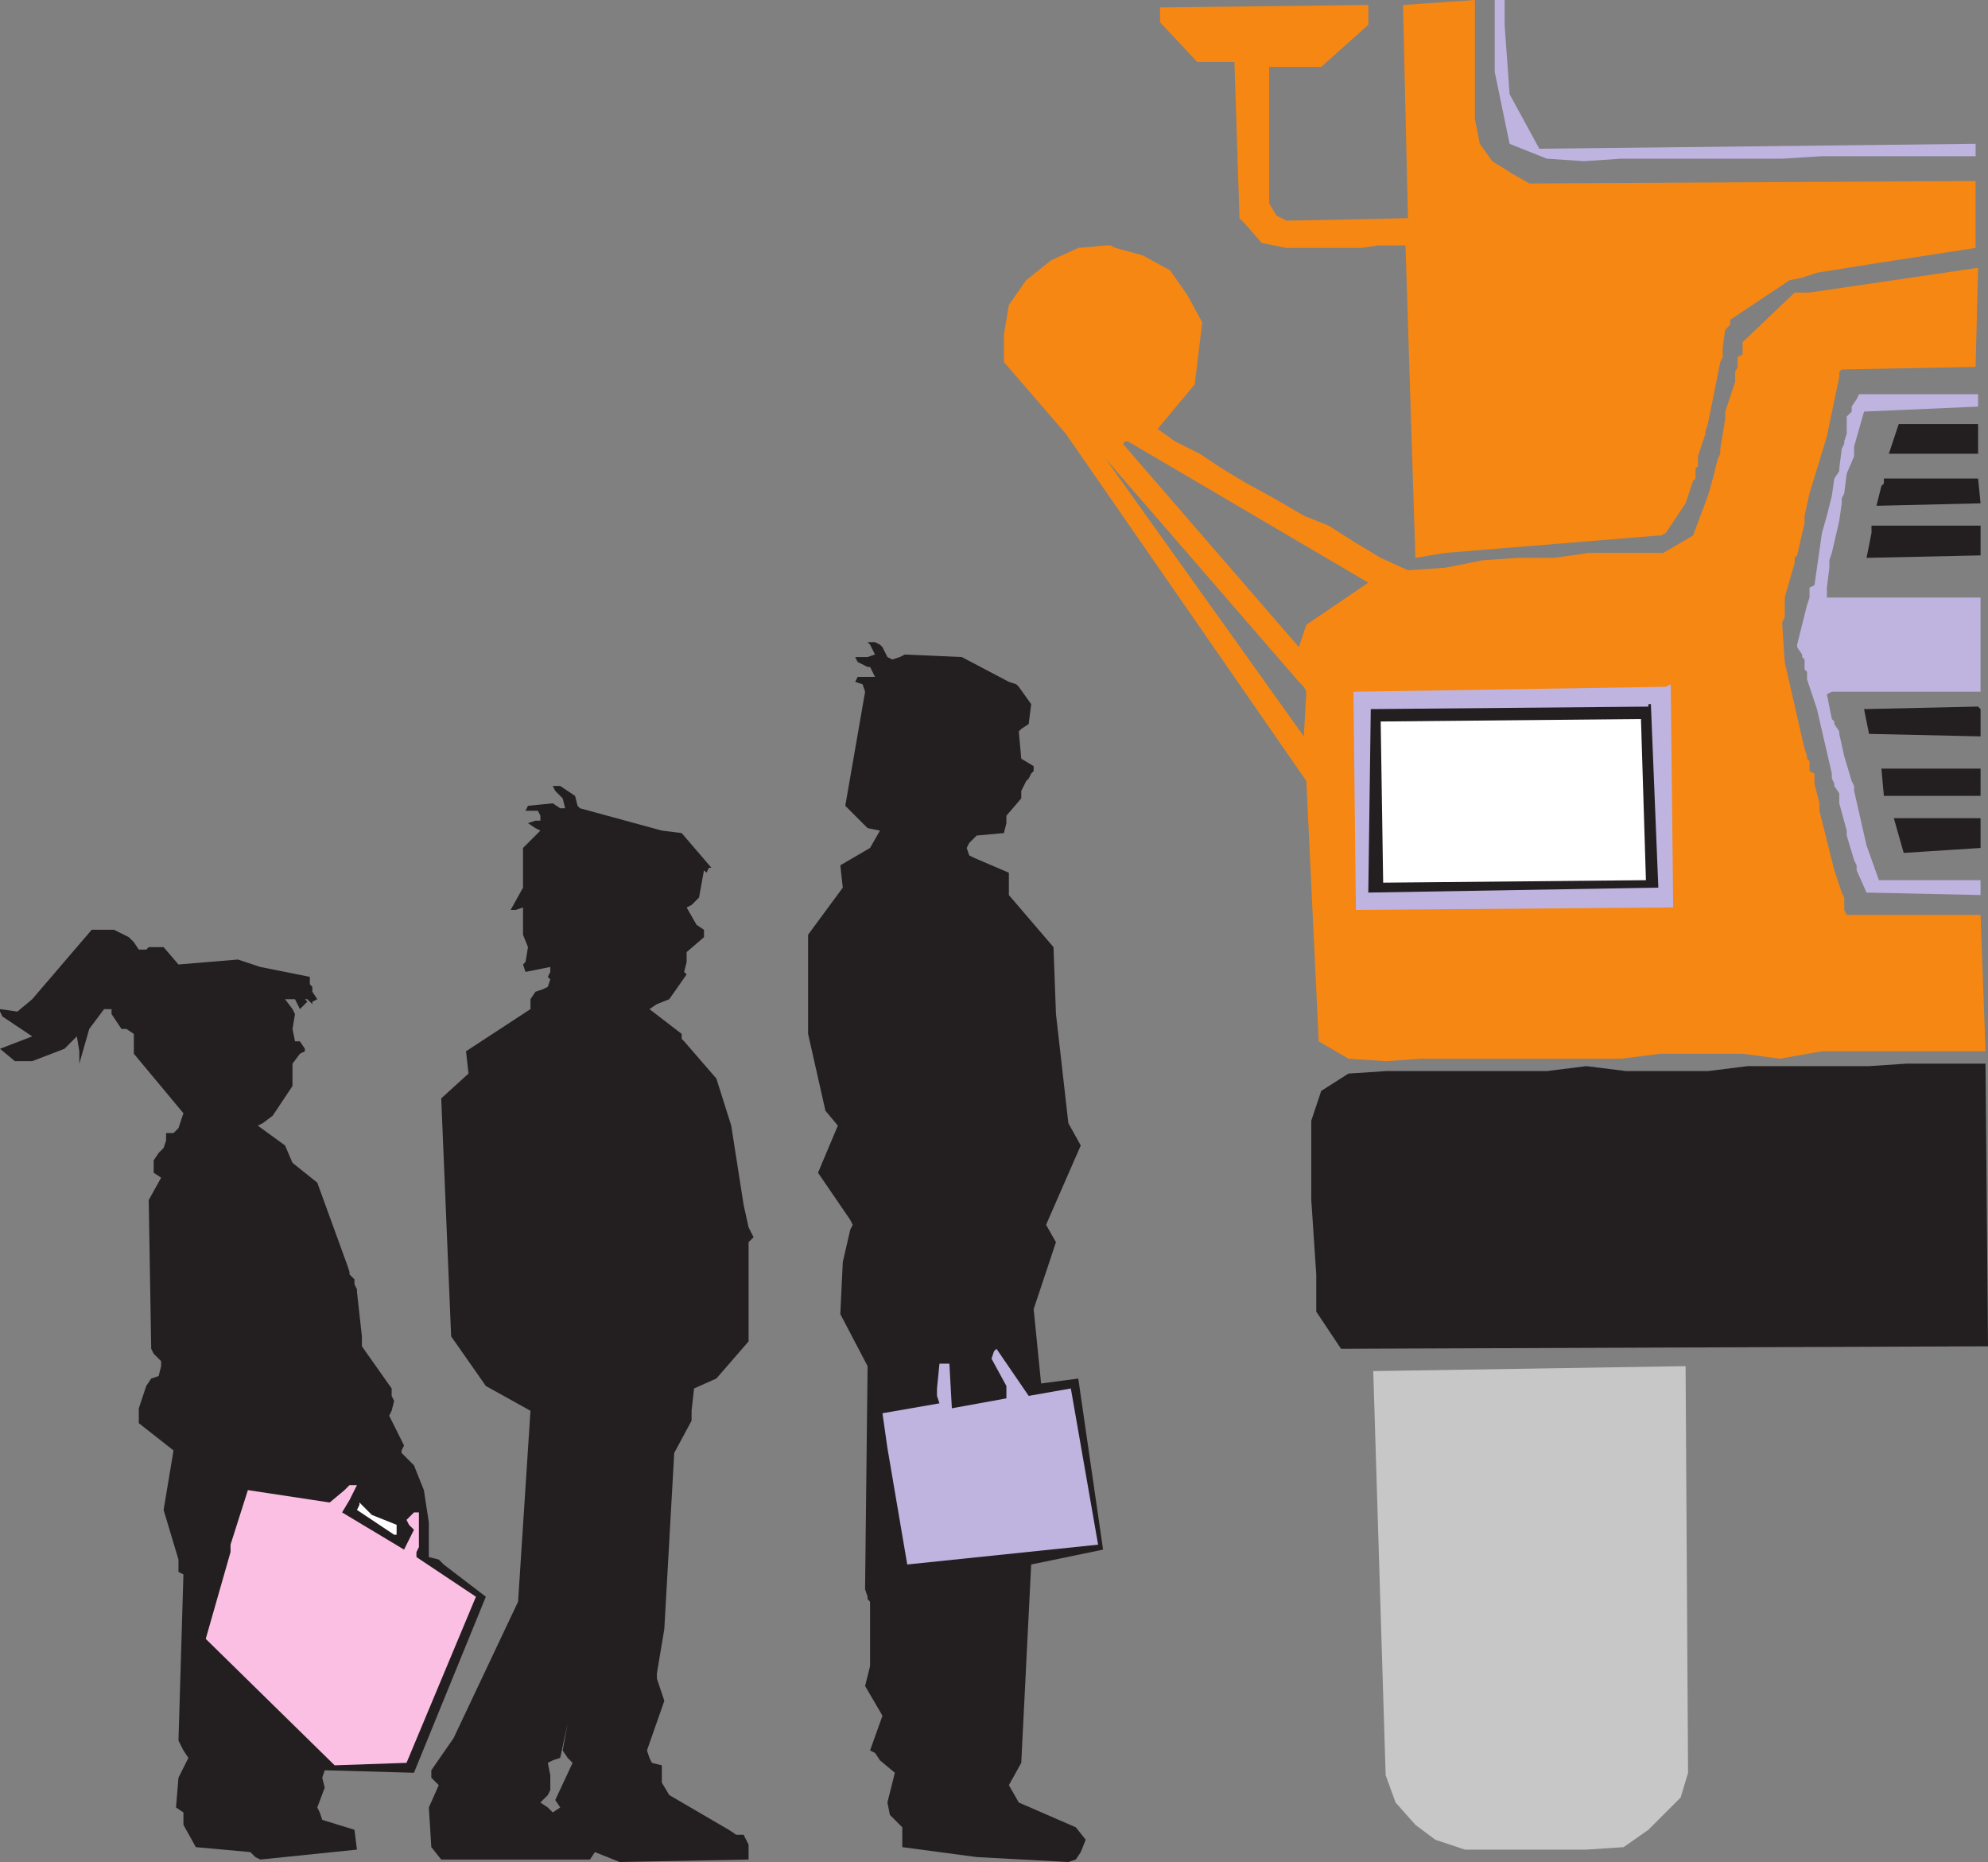 <svg xmlns="http://www.w3.org/2000/svg" width="601.5" height="563.25"><rect width="100%" height="100%" fill="#808080" stroke="none"/><path fill="#bfb3e0" fill-rule="evenodd" d="M455.25 0h-3v21.75l4.5 21.75L468 48l11.25.75L490.5 48h48.75l12-.75h46.5V43.5l-132 1.5-9-16.5-1.5-21V0"/><path fill="#f68712" fill-rule="evenodd" d="M446.25 0 424.5 1.5 426 66l-36.75.75-3-1.5L384 61.5V20.25h15.75L414 7.5v-6l-63 .75v4.5l11.25 12h11.25l1.5 46.5V66l1.5 1.5 5.25 6 7.5 1.5h22.5l5.25-.75h8.25l3 94.5 9-1.5 64.5-5.25h.75l1.5-.75 6-9 2.25-6.75.75-.75v-3l.75-.75v-3l2.25-6.75v-.75l.75-2.25 3.75-18.75.75-1.5v-3l.75-5.25 1.5-1.5v-1.5l18-12 3.75-.75 4.5-1.5 18.75-3 29.25-4.5V54.75l-135 .75-5.25-3-6-3.75-3.75-5.25-1.5-7.5V0"/><path fill="#bfb3e0" fill-rule="evenodd" d="M598.5 119.25h-36l-.75 1.5-1.5 2.25v1.5l-1.5 1.5v5.25l-.75 2.25v.75l-.75 1.5-.75 6v.75l-1.5 2.25-.75 5.25-1.5 6-1.5 5.25L549 177l-1.5.75v3l-.75 2.25-3 12v.75l1.5 2.25v.75l.75.75v3l.75.75v2.25l3 9 4.5 19.5v1.5l.75 1.5v.75l1.5 2.25v3l2.25 8.25v1.5l2.25 7.5.75 1.5v1.5l3 6.75 34.5.75v-4.5H568.5l-3.75-10.5-3.75-16.5v-1.5l-.75-1.5-2.25-7.5-1.5-6.75v-.75L555 219v-.75l-.75-.75-1.5-7.5 1.5-.75h45v-28.5h-46.5v-3l.75-6v-2.25l.75-2.25 2.25-9.75.75-5.25v-1.5l.75-1.5.75-6L561 138v-3l3-10.5 34.5-1.5v-3.75"/><path fill="#231f20" fill-rule="evenodd" d="M598.5 128.25h-24l-3 9h27v-9"/><path fill="#f68712" fill-rule="evenodd" d="m336 74.25 1.5.75 8.25 2.25 8.25 4.5 5.25 7.5 4.5 8.25-2.25 18.75-11.25 13.5 5.25 3.75 7.5 3.75 6.75 4.5 7.5 4.5 8.25 4.5 9 5.25 7.5 3 8.25 5.25 7.5 4.5 8.25 3.75 11.25-.75 11.25-2.25 10.5-.75h11.25l10.5-1.5h22.5l9-5.25 4.5-12 1.5-5.25 1.5-6 .75-1.5v-1.5l1.5-9v-2.25l3-9v-3l.75-1.5v-3l1.5-.75v-3.75l15.75-15h4.5l51-7.5-.75 30-40.5.75-.75.75v1.5l-3.75 18-5.25 17.25L546 156v2.25l-2.25 9.75-.75.75v1.5l-3 10.5v6l-.75 1.5v.75l.75 11.25 3.75 16.5 2.25 9.75.75 2.25v.75l.75.75v3l1.5.75v3l1.5 6v2.25l4.5 18 2.25 6.75.75 1.5v3.75l.75 1.5h40.5l1.5 41.25h-49.5l-12.75 2.25-11.25-1.5H502.5l-12 1.5h-60.75l-10.5.75-11.25-.75-9-5.25-3.75-78.75-72.75-105-18.75-21.75v-8.25l1.5-9 5.25-7.5 7.5-6 8.25-3.75 8.25-.75h1.5m5.25 59.25h-.75l-.75.75 53.25 61.5 2.25-6.75L414 176.25l-72.75-42.75m-6.75 5.25 60 84 .75-13.5-.75-1.5-1.5-1.5-58.5-67.5"/><path fill="#231f20" fill-rule="evenodd" d="M598.5 144.75H570v1.5l-.75.75-1.5 6 31.5-.75-.75-7.5m.75 14.25h-33v2.25l-1.5 7.5 34.5-.75v-9m-334.5 35.25h-2.25l.75.75 1.5 3-2.25.75h-3.75l.75 1.5 3 1.5h.75l1.5 3h-5.25l-.75 1.5 2.25.75.75 2.25-6 34.5 6.75 6.75 3.75.75-3 5.25-9 5.25.75 6.75-10.5 14.25v30l5.25 23.25 3.75 4.5-6 14.25 9.75 14.25.75 1.5-.75 1.5-2.25 9.75-.75 15.75 8.25 15.75-.75 66.75v.75l.75 2.25v.75l.75.75V504l-1.5 6 5.25 9-3.75 10.5 1.5.75 1.5 2.25 4.5 3.75-2.25 9 .75 3.75 3.75 3.75v6l22.5 3 27.75 1.5 2.25-.75 1.5-2.25 1.5-3.75-3-3.75-17.25-7.5-3-5.25 3.75-6.75 3-60 21.75-4.5-7.5-51.75-11.25 1.5-2.25-22.5 6.75-20.25-3-5.25 10.5-24-3.75-6.75-3.75-33-.75-20.25-13.5-15.75V264l-10.5-4.5-1.5-.75-.75-2.25.75-1.5 2.25-2.25 8.25-.75.75-3v-2.25l4.5-5.25v-2.25l1.5-3 .75-.75.75-1.5.75-.75v-1.5L309 229.5l-.75-8.25.75-.75 2.25-1.5.75-6-3.75-5.25-.75-.75-2.25-.75-14.25-7.5-17.25-.75-1.5.75-2.25.75-1.5-.75-1.5-3-.75-.75-1.5-.75"/><path fill="#bfb3e0" fill-rule="evenodd" d="M505.5 206.25v.75l-1.5.75-94.5 1.5.75 66 96-.75-.75-68.25"/><path fill="#231f20" fill-rule="evenodd" d="M499.5 213h-.75v.75l-84 .75L414 270l87.75-1.5-2.25-55.5m98.25.75-33.75.75 1.5 7.5 33.75.75v-8.25l-.75-.75h-.75"/><path fill="#fff" fill-rule="evenodd" d="m496.5 217.5-78.75.75.75 48.75 79.5-.75-1.5-48.75"/><path fill="#231f20" fill-rule="evenodd" d="M599.25 232.5h-30l.75 8.25h29.25v-8.25m0 15H573l3 10.5 23.25-1.5v-9M34.5 281.25h-6.75l-18 21-4.5 3.75-5.25-.75v.75l.75 1.5 9 6L0 317.25 4.5 321h5.25l9.75-3.75 3.75-3.75.75 4.5v3.75l3-10.5 4.5-6h2.25v1.5l3 4.5h1.5l2.25 1.5v6l15 18-1.5 4.5-1.5 1.5h-2.25V345l-.75 2.25-1.5 1.5-1.5 2.25v3.75l2.25 1.5L45 363l.75 45 .75 1.5 2.25 2.25v1.5l-.75 3-2.25.75-1.5 2.25L42 426v4.5l10.5 8.25-3 18 4.5 15v3.75l1.5.75L54 526.5l1.5 3 1.5 2.25-3 6-.75 9 2.25 1.5V552l3.75 6.75 16.5 1.5 1.5 1.5 1.5.75 29.25-3-.75-6-9.75-3-.75-2.25-.75-1.5 2.25-6-.75-3 .75-2.25 27 .75L147 483l-12.75-9.75-1.5-1.5-3-.75v-10.5l-1.5-9.75-3-7.5-3.75-3.75v-.75l.75-1.5-4.5-9 .75-1.5.75-3-.75-1.5V420l-9-12.75v-3l-1.5-13.5V390l-.75-1.5V387l-1.5-1.5v-.75l-.75-2.25-9-24.75-7.5-6-2.25-5.25-8.25-6 1.5-.75 3-2.25 6-9v-6.75l2.25-3 1.5-.75v-.75l-1.5-2.25h-1.5l-.75-3.75.75-4.5-.75-1.5-2.25-3h3l1.5 3L93 303l-.75-.75H93l1.5 1.5V303l1.5-.75-1.5-2.25v-1.5l-.75-.75v-2.25l-15-3-6.75-2.25-18 1.5-4.5-5.25H45l-.75.75H42L40.5 285l-1.5-1.5-4.5-2.25m566.25 40.5h-24l-11.25.75h-36.75l-12 1.5H492l-12-1.5-12 1.5h-48.75l-11.25.75-8.25 5.25-3 9v24l1.5 22.5v11.25l7.5 11.25 195.75-.75-.75-85.5"/><path fill="#bfb3e0" fill-rule="evenodd" d="m301.5 408-.75.75L300 411l4.5 8.25V423l-16.5 3-.75-13.5h-3l-.75 7.5v2.25l.75 2.25-17.25 3 1.5 10.5 6 35.25 57.75-6L324 420l-12.75 2.25L301.5 408"/><path fill="#c8c7c8" fill-rule="evenodd" d="m510 413.25-94.5 1.5L419.25 537l3 8.25 6 6.75 6 4.5 9 3H480l11.25-.75 7.5-5.25 9.75-9.75 2.25-7.5-.75-123"/><path fill="#fbbfe3" fill-rule="evenodd" d="M108 449.25h-2.25l-1.5 1.5-4.5 3.75L75 450.75l-5.25 16.5v2.25l-7.5 26.25 39 38.25 21.75-.75L144 483l-18-12v-1.5l.75-1.5v-10.5h-1.5l-2.25 2.25.75 1.5 1.5 1.5-3 6-18.75-11.25 2.25-3.75 2.25-4.5"/><path fill="#fff" fill-rule="evenodd" d="M108.75 454.5v.75l-.75 1.5 11.25 7.5h.75v-3l-7.5-3-3.75-3.75"/><path fill="#231f20" fill-rule="evenodd" d="m174 240.75.75 3 .75.75 24.75 6.75 6 .75 9 10.5h-.75l-.75 1.5-.75-.75-1.5 8.25-2.25 2.25-1.5.75 3 5.25 2.25 1.5v2.25l-5.25 4.5v3l-.75 3 .75.75-5.25 7.5-3.75 1.5-2.25 1.5 9.75 7.5v1.5l.75.75 9.75 11.25 4.5 14.25 3.75 24 1.5 6.75 1.5 3-1.5 1.5v30L216.75 417l-6.75 3-.75 6.75v3L204 439.5l-3 53.25-2.25 13.5v1.5l2.25 6.75-5.25 15 .75 2.25.75 1.5 3 .75v5.25l2.25 3.75 18 10.5 2.25 1.5H225l1.5 3v4.5l-39 .75-7.5-3-1.5 2.25h-45l-3-3.75-.75-12 3-6.75-2.25-2.25v-2.25l6.75-9.75 19.5-41.25 3.75-57.75-13.5-7.5-10.5-15-3-72 8.25-7.5L141 318l19.5-12.75v-3L162 300l2.25-.75 1.5-.75.75-2.25-.75-.75.75-1.5v-1.5L159 294l-.75-2.25.75-.75.75-4.5-1.5-3.75v-8.25l-2.25.75h-1.5l3.75-6.75v-12l5.25-5.25-1.5-.75-2.25-1.5 2.25-.75h1.5v-1.5l-.75-1.5H159l.75-1.5 7.5-.75 2.25 1.5h1.5l-.75-3-2.25-2.25-.75-1.5h2.25l4.5 3m-2.25 280.5-2.25 10.5-2.25.75-1.5.75.75 3.75v4.5l-.75 1.5-2.25 2.25 2.25 1.5 1.5 1.5 2.25-1.5-1.5-2.25 5.25-11.25-1.5-1.5-1.5-2.25 1.5-8.25"/></svg>
